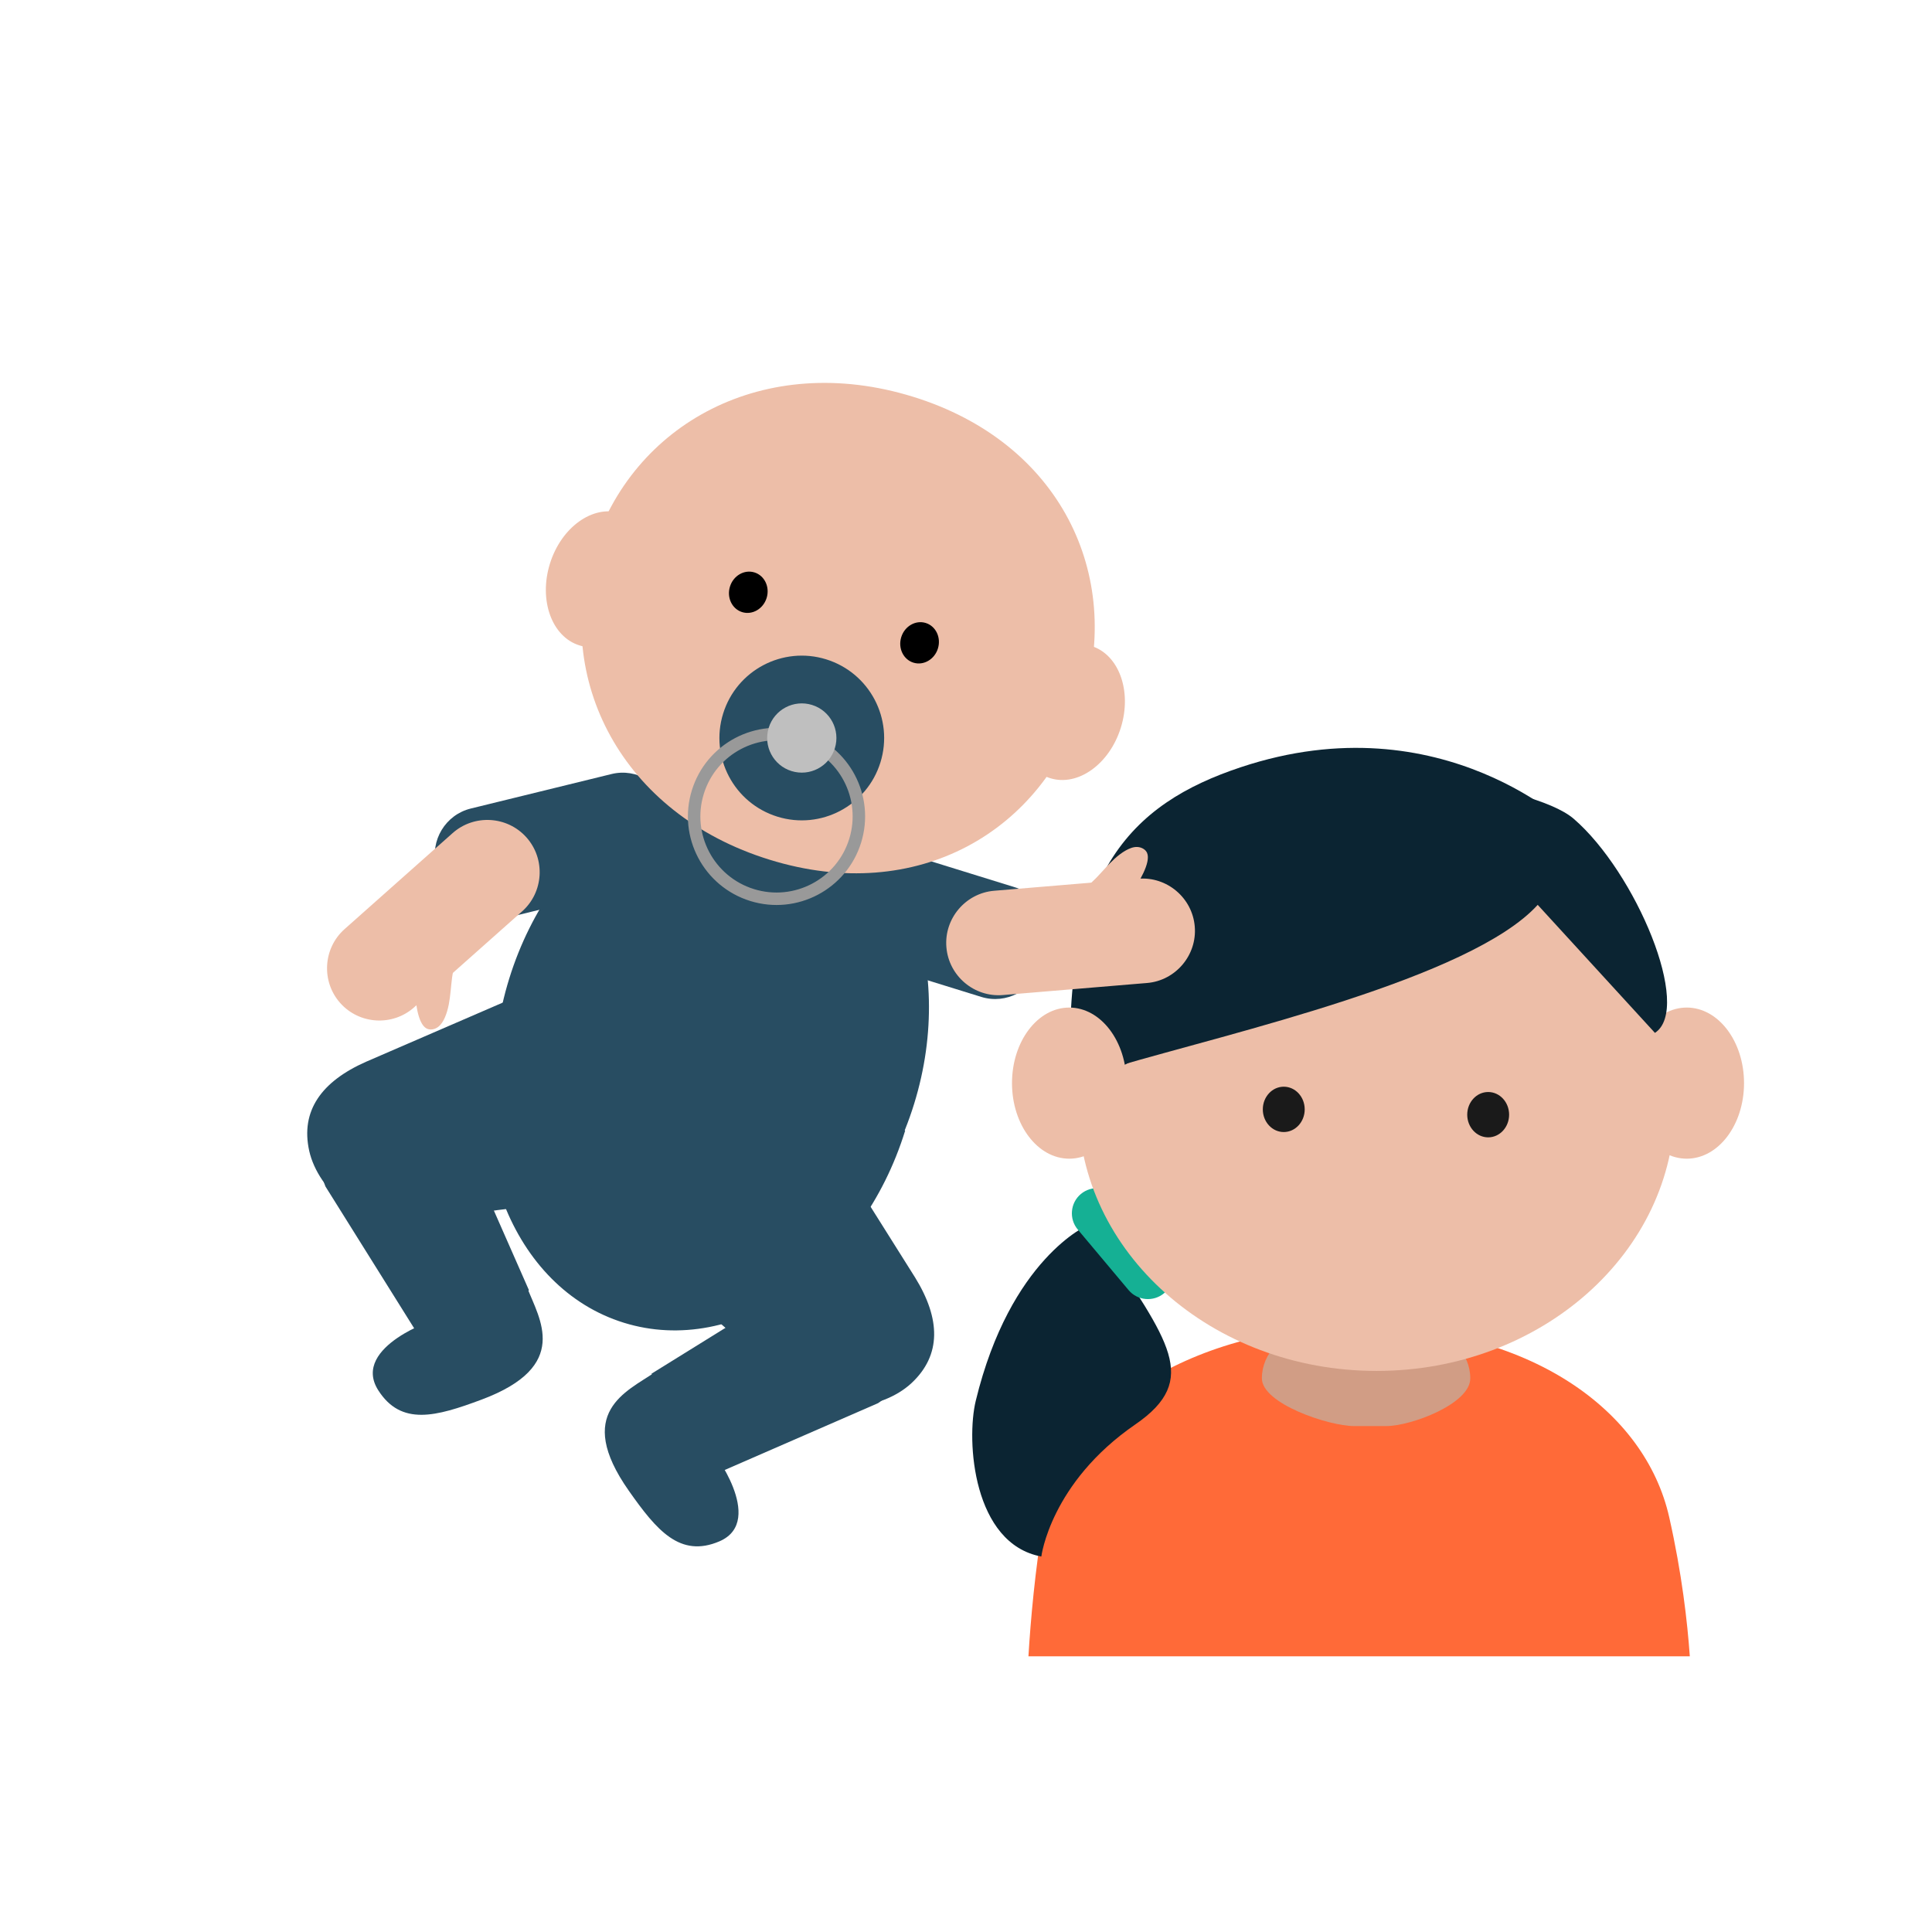 <svg width="310" height="310" viewBox="0 0 310 310" fill="none" xmlns="http://www.w3.org/2000/svg">
<path d="M267.842 243.476C263.971 226.247 245.38 212.825 217.664 212.825C189.948 212.825 170.145 227.545 167.486 243.476C166.061 252.006 165.359 260.089 165.019 265.768H271.139C270.756 260.28 269.863 252.431 267.842 243.476Z" fill="#FF6A38"/>
<path d="M174.554 196.575C174.554 196.575 162.114 201.884 156.567 224.759C155.001 231.205 156.127 247.723 167.088 249.752C167.088 249.752 168.539 237.937 182.173 228.555C192.704 221.314 187.377 215.159 177.075 199.361" fill="#0B2432"/>
<path d="M186.783 207.505C185.081 208.933 182.522 208.712 181.094 207.01L172.929 197.278C171.501 195.576 171.723 193.016 173.424 191.589C175.126 190.161 177.686 190.382 179.114 192.084L187.278 201.816C188.706 203.518 188.485 206.077 186.783 207.505Z" fill="#15B094"/>
<path d="M222.385 228.822H217.28C213.217 228.822 202.476 225.227 202.476 221.164C202.476 217.102 205.815 213.762 209.878 213.762H228.511C232.574 213.762 235.913 217.102 235.913 221.164C235.935 225.227 226.469 228.822 222.385 228.822Z" fill="#D19D85"/>
<path d="M220.876 219.973C247.308 219.973 268.735 200.926 268.735 177.431C268.735 153.936 247.308 134.89 220.876 134.89C194.444 134.89 173.017 153.936 173.017 177.431C173.017 200.926 194.444 219.973 220.876 219.973Z" fill="#EDBEA8"/>
<path d="M205.986 181.642C207.842 181.642 209.347 180.014 209.347 178.005C209.347 175.996 207.842 174.367 205.986 174.367C204.13 174.367 202.625 175.996 202.625 178.005C202.625 180.014 204.13 181.642 205.986 181.642Z" fill="#1A1A1A"/>
<path d="M238.786 182.494C240.642 182.494 242.146 180.865 242.146 178.857C242.146 176.848 240.642 175.219 238.786 175.219C236.929 175.219 235.425 176.848 235.425 178.857C235.425 180.865 236.929 182.494 238.786 182.494Z" fill="#1A1A1A"/>
<path d="M270.65 185.918C275.725 185.918 279.839 180.49 279.839 173.794C279.839 167.098 275.725 161.669 270.65 161.669C265.575 161.669 261.461 167.098 261.461 173.794C261.461 180.49 265.575 185.918 270.65 185.918Z" fill="#EDBEA8"/>
<path d="M252.522 133.136C252.522 133.136 231.555 112.31 199.098 123.103C181.46 128.971 169.825 140.207 171.953 175.304" fill="#0B2432"/>
<path d="M214.81 122.805C214.81 122.805 245.565 125.376 252.521 131.388C262.458 139.971 271.607 161.745 265.545 165.732L246.733 145.188C236.013 156.988 197.479 165.732 179.398 171.05L190.688 135.921L214.81 122.805Z" fill="#0B2432"/>
<path d="M171.57 185.918C176.645 185.918 180.759 180.49 180.759 173.794C180.759 167.097 176.645 161.669 171.57 161.669C166.495 161.669 162.381 167.097 162.381 173.794C162.381 180.49 166.495 185.918 171.57 185.918Z" fill="#EDBEA8"/>
<path d="M101.524 207.959C119.462 213.517 139.674 199.722 146.668 177.149C153.661 154.575 144.789 131.77 126.851 126.213C108.913 120.655 88.702 134.449 81.708 157.023C74.714 179.596 83.586 202.401 101.524 207.959Z" fill="#284D62"/>
<path d="M135.25 153.081L157.455 159.961C161.443 161.196 165.702 158.938 166.932 154.967L167.894 151.864C169.129 147.876 166.872 143.617 162.9 142.386L140.695 135.506C136.707 134.271 132.448 136.529 131.217 140.5L130.256 143.604C129.02 147.591 131.262 151.845 135.25 153.081Z" fill="#284D62"/>
<path d="M98.117 124.2L75.537 129.734C71.496 130.72 68.985 134.841 69.982 138.903L70.752 142.05C71.738 146.091 75.859 148.601 79.922 147.604L102.501 142.071C106.543 141.085 109.053 136.963 108.056 132.901L107.286 129.755C106.284 125.708 102.163 123.198 98.117 124.2Z" fill="#284D62"/>
<path d="M107.249 204.957L127.176 222.603C131.676 227.416 141.431 226.42 146.26 221.924C151.073 217.424 150.933 211.618 146.825 204.97L133.4 183.629C128.9 178.816 116.681 180.599 111.847 185.111C107.034 189.611 102.754 200.127 107.249 204.957Z" fill="#284D62"/>
<path d="M184.054 136.851C183.796 136.26 183.108 135.923 182.463 135.9C181.818 135.876 181.185 136.156 180.612 136.472C178.082 137.926 176.542 140.621 174.215 142.385C173.759 142.719 173.276 143.028 172.929 143.467C172.581 143.905 172.376 144.511 172.584 145.034C172.921 145.879 174.063 146.003 174.973 145.968C177.569 145.838 180.024 145.136 181.693 142.992C182.631 141.785 184.725 138.381 184.054 136.851Z" fill="#EDBEA8"/>
<path d="M179.151 158.136L160.915 159.659C156.302 160.045 152.23 156.58 151.855 151.988C151.464 147.391 154.934 143.302 159.526 142.927L182.646 140.997C187.243 140.606 191.331 144.076 191.706 148.668C192.097 153.265 188.627 157.354 184.035 157.729L182.733 157.836L179.151 158.136Z" fill="#EDBEA8"/>
<path d="M56.257 148.221L55.285 149.083C51.831 152.154 51.519 157.485 54.59 160.939C57.661 164.393 62.992 164.705 66.446 161.634L83.784 146.229C87.238 143.158 87.55 137.827 84.479 134.373C81.408 130.919 76.077 130.606 72.623 133.678L58.932 145.842" fill="#EDBEA8"/>
<path d="M68.413 165.01C68.985 165.328 69.733 165.19 70.257 164.806C70.781 164.422 71.136 163.845 71.395 163.238C72.541 160.562 72.161 157.466 72.974 154.669C73.123 154.134 73.329 153.581 73.36 153.027C73.391 152.472 73.18 151.843 72.69 151.55C71.902 151.077 70.93 151.657 70.218 152.247C68.22 153.919 66.671 155.959 66.628 158.659C66.586 160.215 66.954 164.206 68.413 165.01Z" fill="#EDBEA8"/>
<path d="M80.291 161.307C73.297 183.882 82.18 206.688 100.108 212.243C118.036 217.797 138.246 203.987 145.24 181.412" fill="#284D62"/>
<path d="M104.997 220.243C100.605 223.27 92.046 226.61 100.902 239.205C105.366 245.557 109.114 250.014 115.43 247.318C123.212 243.984 113.529 231.838 115.317 234.313" fill="#284D62"/>
<path d="M115.057 236.401L140.891 225.143C146.198 221.606 147.663 214.377 144.126 209.069C140.589 203.762 133.36 202.297 128.052 205.834L104.537 220.418" fill="#284D62"/>
<path d="M91.387 192.729L64.974 196.018C58.54 197.443 51.058 191.107 49.616 184.669C48.191 178.235 51.588 173.525 58.735 170.365L81.874 160.352C88.308 158.926 97.378 167.305 98.815 173.76C100.24 180.193 97.82 191.303 91.387 192.729Z" fill="#284D62"/>
<path d="M84.596 206.626C86.507 211.606 91.679 219.2 77.253 224.582C69.979 227.298 64.369 228.855 60.683 223.061C56.149 215.911 71.003 211.367 68.128 212.397" fill="#284D62"/>
<path d="M67.162 214.265L52.219 190.373C49.84 184.455 52.72 177.664 58.638 175.286C64.556 172.908 71.347 175.787 73.725 181.705L84.876 207.029" fill="#284D62"/>
<path d="M95.058 88.448C88.702 108.965 99.71 130.598 123.48 137.944C147.245 145.307 167.435 133.323 173.776 112.801C180.132 92.284 170.233 70.996 146.48 63.654C122.694 56.302 101.399 67.926 95.058 88.448Z" fill="#EDBEA8"/>
<path d="M146.565 106.327C148.19 106.831 149.949 105.814 150.494 104.055C151.039 102.297 150.163 100.463 148.538 99.96C146.913 99.457 145.154 100.474 144.609 102.232C144.064 103.99 144.94 105.824 146.565 106.327Z" fill="black"/>
<path d="M119.082 98.217C120.707 98.72 122.466 97.703 123.011 95.945C123.555 94.186 122.68 92.353 121.055 91.849C119.429 91.346 117.67 92.363 117.126 94.121C116.581 95.88 117.457 97.713 119.082 98.217Z" fill="black"/>
<path d="M92.985 103.56C97.426 104.935 102.497 101.299 104.313 95.438C106.129 89.577 104.001 83.711 99.561 82.335C95.121 80.96 90.05 84.596 88.234 90.457C86.418 96.318 88.545 102.184 92.985 103.56Z" fill="#EDBEA8"/>
<path d="M168.522 124.867C172.962 126.242 178.033 122.606 179.849 116.745C181.665 110.884 179.538 105.018 175.098 103.642C170.658 102.267 165.586 105.903 163.77 111.764C161.954 117.625 164.082 123.491 168.522 124.867Z" fill="#EDBEA8"/>
<path d="M124.739 131.039C131.71 133.198 139.112 129.298 141.272 122.327C143.432 115.356 139.532 107.954 132.561 105.794C125.59 103.635 118.188 107.535 116.028 114.506C113.868 121.477 117.768 128.879 124.739 131.039Z" fill="#284D62"/>
<path d="M120.684 143.616C127.655 145.776 135.057 141.876 137.217 134.905C139.377 127.934 135.476 120.532 128.505 118.372C121.534 116.212 114.132 120.113 111.973 127.084C109.813 134.055 113.713 141.456 120.684 143.616Z" stroke="#999999" stroke-width="2" stroke-miterlimit="10"/>
<path d="M127.007 123.724C129.938 124.632 133.049 122.992 133.957 120.062C134.865 117.131 133.226 114.019 130.295 113.111C127.365 112.204 124.253 113.843 123.345 116.774C122.437 119.704 124.077 122.816 127.007 123.724Z" fill="#BFBFBF"/>
</svg>
